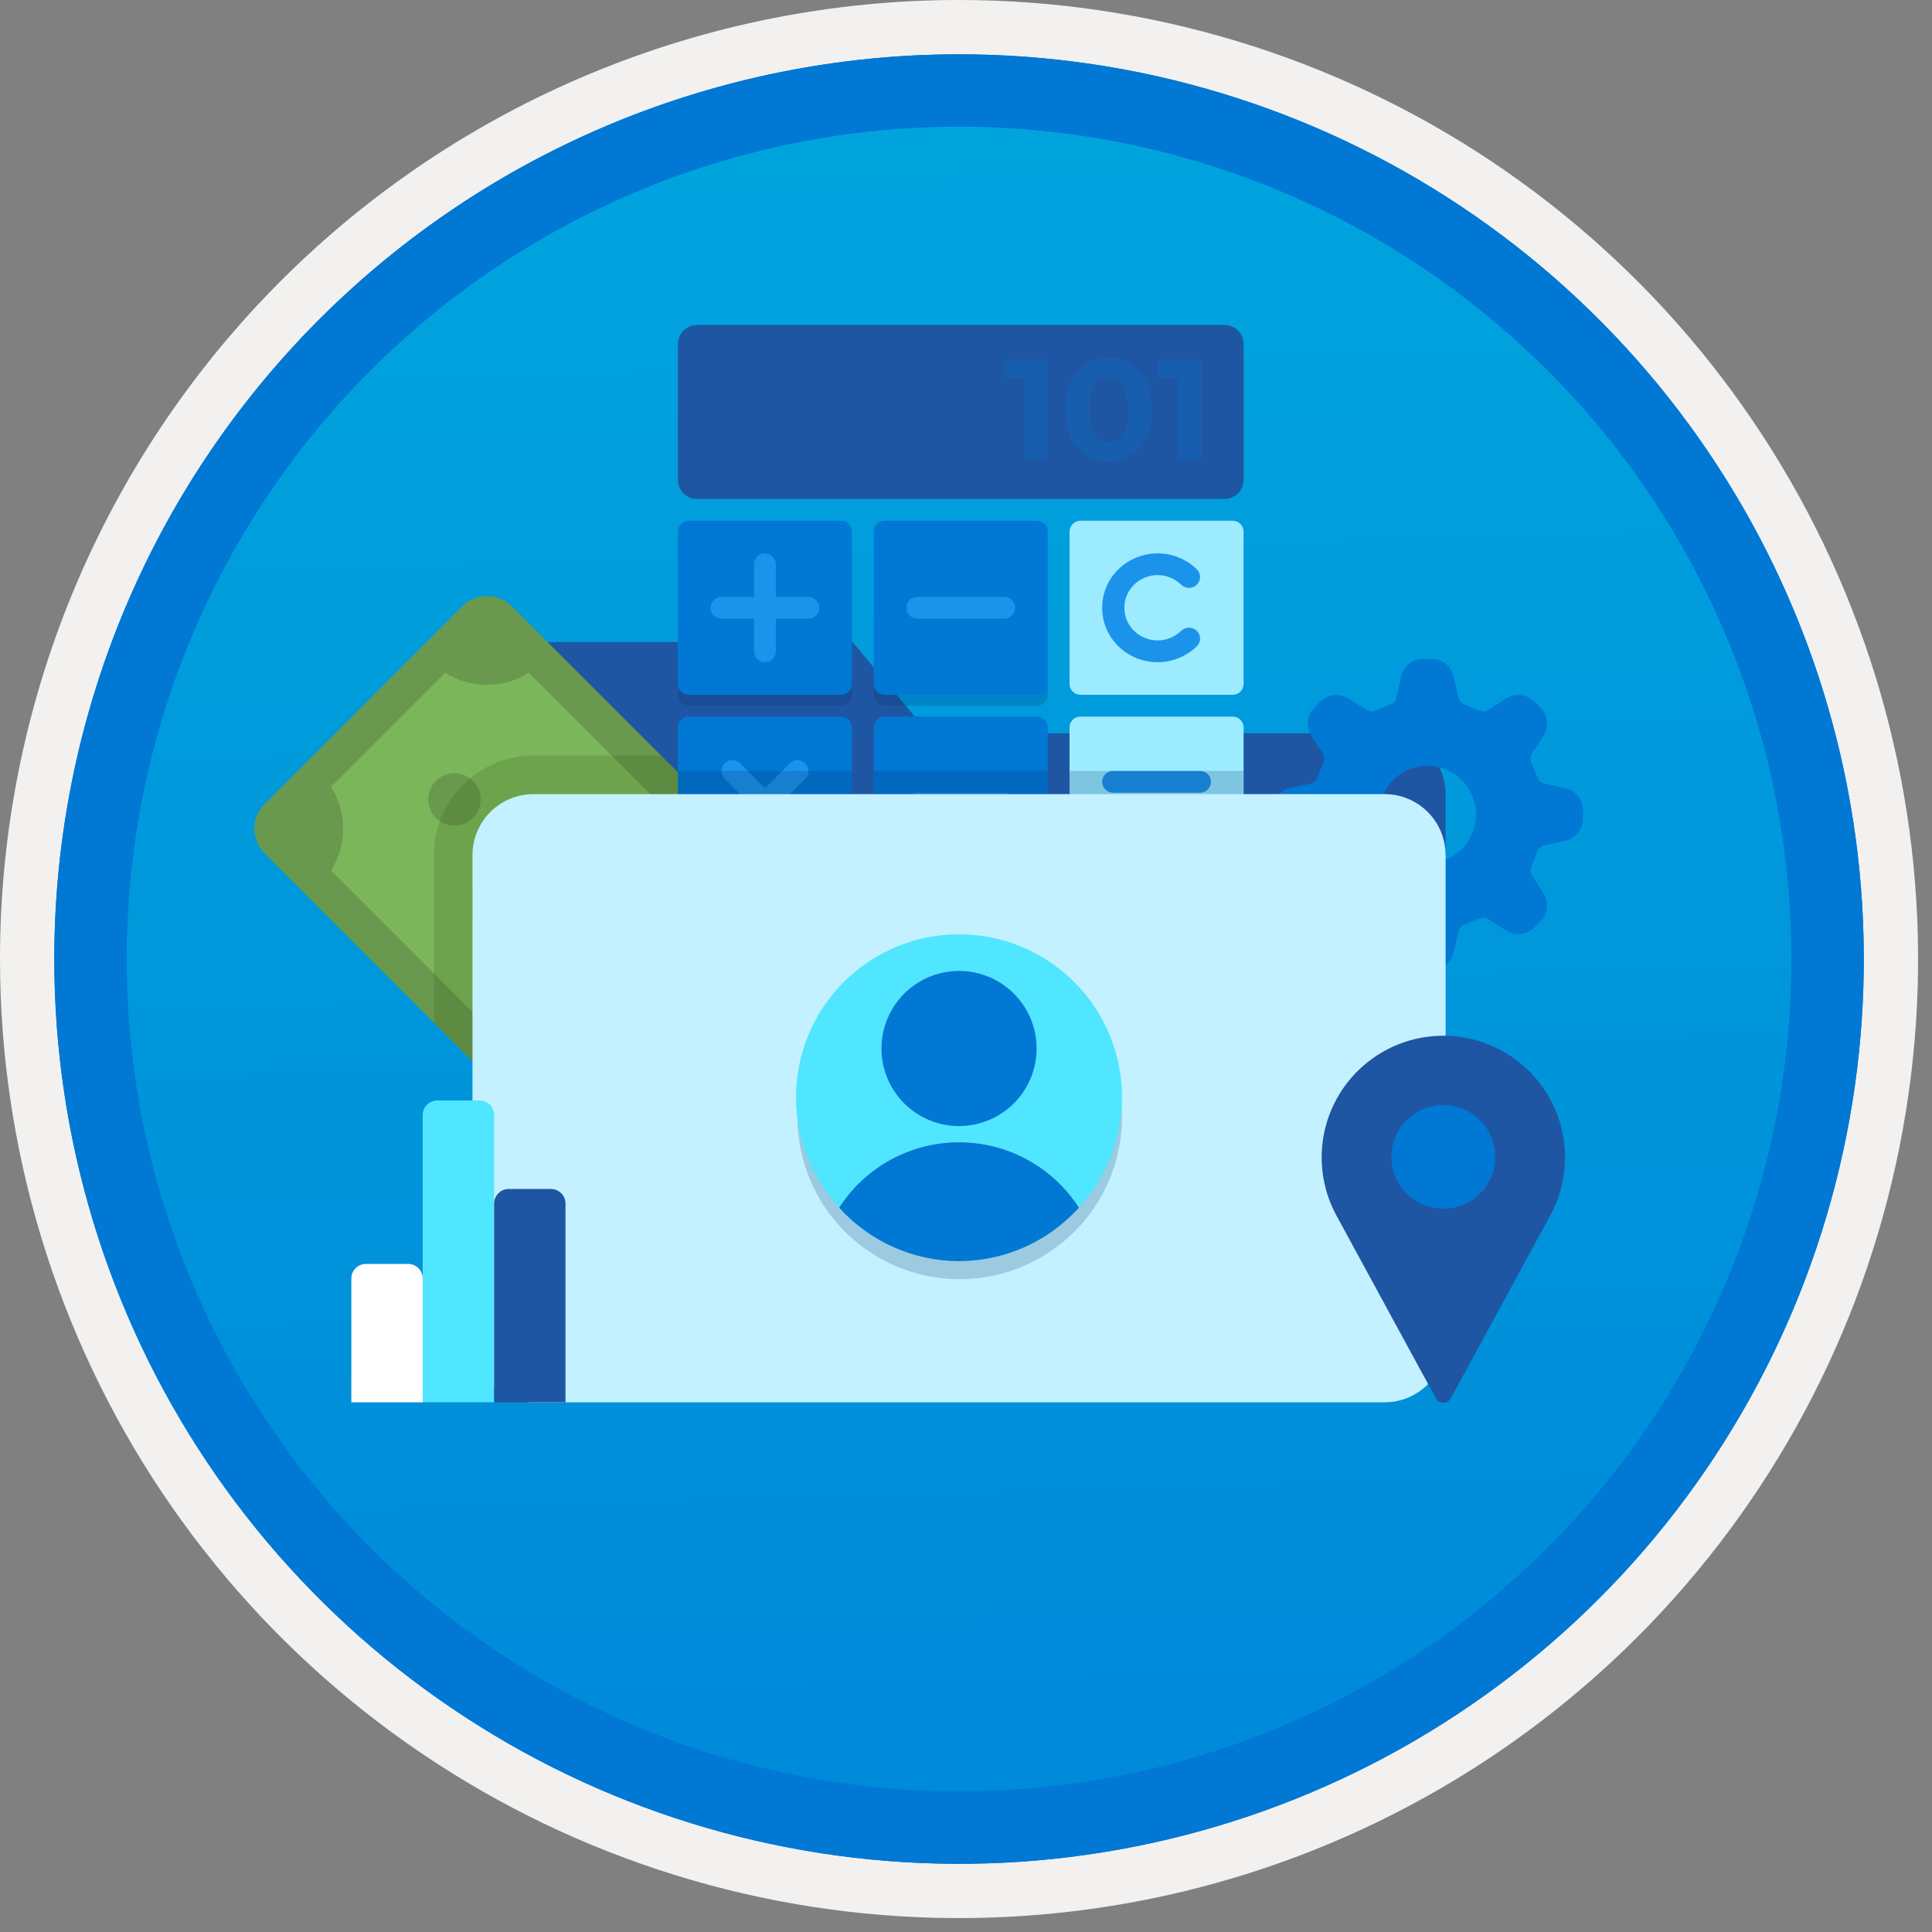 <svg width="100" height="100" viewBox="0 0 100 100" fill="none" xmlns="http://www.w3.org/2000/svg">
<rect x="0" y="0" width="100" height="100" fill="#808080" stroke="none"/>
<g clip-path="url(#clip0)">
<path d="M49.64 96.45C40.382 96.45 31.332 93.705 23.634 88.561C15.936 83.418 9.936 76.107 6.393 67.553C2.85 59 1.923 49.588 3.73 40.508C5.536 31.428 9.994 23.087 16.54 16.54C23.087 9.994 31.428 5.536 40.508 3.73C49.588 1.923 59 2.85 67.553 6.393C76.107 9.936 83.418 15.936 88.561 23.634C93.705 31.332 96.45 40.382 96.45 49.64C96.451 55.787 95.24 61.875 92.888 67.554C90.535 73.234 87.088 78.394 82.741 82.741C78.394 87.088 73.234 90.535 67.554 92.888C61.875 95.24 55.787 96.451 49.64 96.45V96.45Z" fill="url(#paint0_linear)"/>
<path fill-rule="evenodd" clip-rule="evenodd" d="M95.54 49.64C95.54 58.718 92.848 67.593 87.805 75.141C82.761 82.689 75.592 88.572 67.205 92.046C58.818 95.52 49.589 96.429 40.685 94.658C31.782 92.887 23.603 88.515 17.184 82.096C10.765 75.677 6.393 67.498 4.622 58.595C2.851 49.691 3.76 40.462 7.234 32.075C10.708 23.688 16.591 16.519 24.139 11.476C31.688 6.432 40.562 3.74 49.64 3.74C55.668 3.74 61.636 4.927 67.205 7.234C72.774 9.541 77.834 12.921 82.096 17.184C86.359 21.446 89.739 26.506 92.046 32.075C94.353 37.644 95.54 43.612 95.54 49.64V49.64ZM49.64 3.62732e-07C59.458 3.62732e-07 69.055 2.911 77.219 8.366C85.382 13.82 91.744 21.573 95.501 30.644C99.258 39.714 100.242 49.695 98.326 59.324C96.411 68.954 91.683 77.799 84.741 84.741C77.799 91.683 68.954 96.411 59.324 98.326C49.695 100.242 39.714 99.258 30.644 95.501C21.573 91.744 13.82 85.382 8.366 77.219C2.911 69.055 3.62732e-07 59.458 3.62732e-07 49.64C-0.001 43.121 1.283 36.666 3.777 30.643C6.271 24.62 9.928 19.147 14.537 14.537C19.147 9.928 24.62 6.271 30.643 3.777C36.666 1.283 43.121 -0.001 49.64 3.62732e-07V3.62732e-07Z" fill="#F2F1F0"/>
<path fill-rule="evenodd" clip-rule="evenodd" d="M92.73 49.641C92.73 58.163 90.202 66.494 85.468 73.58C80.733 80.666 74.003 86.189 66.129 89.451C58.256 92.712 49.592 93.565 41.233 91.903C32.874 90.24 25.197 86.136 19.17 80.11C13.144 74.084 9.04 66.406 7.378 58.047C5.715 49.688 6.568 41.024 9.83 33.151C13.091 25.277 18.614 18.547 25.7 13.813C32.786 9.078 41.117 6.551 49.64 6.551C55.298 6.55 60.902 7.665 66.13 9.83C71.358 11.995 76.108 15.169 80.11 19.171C84.111 23.172 87.285 27.922 89.45 33.15C91.616 38.378 92.73 43.982 92.73 49.641V49.641ZM49.64 2.811C58.902 2.811 67.956 5.557 75.657 10.703C83.358 15.849 89.36 23.162 92.905 31.72C96.449 40.277 97.377 49.693 95.57 58.777C93.763 67.861 89.303 76.205 82.753 82.754C76.204 89.304 67.86 93.764 58.776 95.571C49.692 97.378 40.276 96.45 31.718 92.906C23.162 89.361 15.848 83.359 10.702 75.658C5.556 67.957 2.81 58.903 2.81 49.641C2.811 37.221 7.745 25.31 16.527 16.528C25.309 7.746 37.22 2.812 49.64 2.811V2.811Z" fill="#0078D4"/>
<path fill-rule="evenodd" clip-rule="evenodd" d="M92.73 49.641C92.73 58.163 90.202 66.494 85.468 73.58C80.733 80.666 74.003 86.189 66.129 89.451C58.256 92.712 49.592 93.565 41.233 91.903C32.874 90.24 25.197 86.136 19.17 80.11C13.144 74.084 9.04 66.406 7.378 58.047C5.715 49.688 6.568 41.024 9.83 33.151C13.091 25.277 18.614 18.547 25.7 13.813C32.786 9.078 41.117 6.551 49.64 6.551C55.298 6.55 60.902 7.665 66.13 9.83C71.358 11.995 76.108 15.169 80.11 19.171C84.111 23.172 87.285 27.922 89.45 33.15C91.616 38.378 92.73 43.982 92.73 49.641V49.641ZM49.64 2.811C58.902 2.811 67.956 5.557 75.657 10.703C83.358 15.849 89.36 23.162 92.905 31.72C96.449 40.277 97.377 49.693 95.57 58.777C93.763 67.861 89.303 76.205 82.753 82.754C76.204 89.304 67.86 93.764 58.776 95.571C49.692 97.378 40.276 96.45 31.718 92.906C23.162 89.361 15.848 83.359 10.702 75.658C5.556 67.957 2.81 58.903 2.81 49.641C2.811 37.221 7.745 25.31 16.527 16.528C25.309 7.746 37.22 2.812 49.64 2.811V2.811Z" fill="#0078D4"/>
<path fill-rule="evenodd" clip-rule="evenodd" d="M44.131 33.232H27.605C26.77 33.235 25.971 33.567 25.381 34.157C24.791 34.747 24.459 35.546 24.456 36.38V44.25H74.824V41.102C74.821 40.268 74.489 39.469 73.899 38.879C73.309 38.289 72.51 37.957 71.676 37.954H48.066L44.131 33.232Z" fill="#1F56A3"/>
<path fill-rule="evenodd" clip-rule="evenodd" d="M76.398 42.158C76.398 42.656 76.251 43.142 75.974 43.556C75.698 43.969 75.305 44.292 74.846 44.482C74.386 44.672 73.88 44.722 73.392 44.625C72.904 44.528 72.456 44.288 72.104 43.937C71.753 43.585 71.513 43.137 71.416 42.649C71.319 42.161 71.369 41.655 71.559 41.196C71.75 40.736 72.072 40.343 72.486 40.067C72.899 39.79 73.385 39.643 73.883 39.643C74.55 39.644 75.189 39.909 75.661 40.38C76.132 40.852 76.397 41.491 76.398 42.158V42.158ZM81.047 40.803L79.877 40.543C79.756 40.499 79.657 40.409 79.602 40.293C79.598 40.28 79.594 40.267 79.588 40.255L79.266 39.471C79.26 39.457 79.254 39.444 79.247 39.431C79.225 39.371 79.216 39.308 79.218 39.245C79.221 39.181 79.236 39.119 79.263 39.062L79.906 38.05C80.038 37.831 80.094 37.575 80.067 37.322C80.039 37.068 79.928 36.83 79.752 36.645L79.396 36.289C79.21 36.116 78.972 36.008 78.719 35.98C78.466 35.952 78.211 36.006 77.991 36.135L76.979 36.778C76.915 36.81 76.843 36.826 76.771 36.823C76.716 36.825 76.661 36.815 76.611 36.794C76.597 36.787 76.584 36.781 76.57 36.776L75.786 36.453C75.774 36.447 75.761 36.443 75.748 36.439C75.632 36.384 75.542 36.285 75.498 36.164L75.238 34.995C75.176 34.747 75.035 34.526 74.835 34.366C74.636 34.206 74.39 34.116 74.135 34.109H73.632C73.376 34.116 73.13 34.206 72.931 34.366C72.731 34.526 72.59 34.746 72.528 34.994L72.268 36.164C72.224 36.285 72.134 36.384 72.018 36.439C72.005 36.443 71.992 36.448 71.98 36.453L71.196 36.776C71.182 36.781 71.168 36.787 71.155 36.794C71.104 36.815 71.049 36.825 70.995 36.823C70.922 36.825 70.851 36.81 70.786 36.778L69.775 36.135C69.555 36.007 69.3 35.952 69.047 35.98C68.794 36.008 68.556 36.116 68.37 36.289L68.014 36.645C67.838 36.83 67.727 37.068 67.7 37.322C67.672 37.576 67.728 37.832 67.859 38.051L68.503 39.062C68.557 39.178 68.562 39.31 68.519 39.43C68.512 39.444 68.506 39.457 68.5 39.471L68.177 40.255C68.172 40.267 68.168 40.28 68.164 40.293C68.109 40.409 68.01 40.499 67.889 40.544L66.719 40.803C66.471 40.865 66.251 41.006 66.091 41.206C65.931 41.405 65.841 41.651 65.834 41.907V42.41C65.841 42.665 65.931 42.911 66.091 43.111C66.25 43.31 66.471 43.451 66.719 43.513L67.889 43.773C68.01 43.817 68.109 43.907 68.164 44.023C68.168 44.036 68.172 44.049 68.177 44.061L68.5 44.845C68.506 44.859 68.512 44.872 68.519 44.886C68.563 45.006 68.557 45.139 68.503 45.255L67.859 46.266C67.728 46.484 67.671 46.741 67.699 46.995C67.727 47.248 67.838 47.486 68.014 47.672L68.37 48.027C68.557 48.2 68.794 48.308 69.047 48.336C69.3 48.364 69.556 48.31 69.776 48.182L70.786 47.538C70.851 47.506 70.922 47.491 70.995 47.493C71.049 47.491 71.104 47.501 71.155 47.522C71.168 47.529 71.182 47.535 71.196 47.541L71.98 47.864C71.992 47.869 72.005 47.873 72.018 47.877C72.134 47.932 72.224 48.031 72.268 48.152L72.528 49.322C72.59 49.57 72.731 49.791 72.93 49.95C73.13 50.11 73.376 50.2 73.632 50.207H74.135C74.39 50.2 74.636 50.11 74.835 49.95C75.035 49.791 75.176 49.57 75.238 49.322L75.498 48.152C75.542 48.031 75.632 47.932 75.748 47.877C75.761 47.873 75.774 47.869 75.786 47.864L76.57 47.541C76.584 47.535 76.597 47.529 76.611 47.522C76.661 47.501 76.716 47.491 76.771 47.493C76.843 47.491 76.915 47.506 76.979 47.538L77.99 48.181C78.21 48.31 78.466 48.364 78.719 48.336C78.972 48.309 79.209 48.2 79.396 48.028L79.752 47.672C79.928 47.487 80.038 47.249 80.066 46.995C80.094 46.741 80.038 46.484 79.906 46.266L79.263 45.255C79.236 45.197 79.221 45.135 79.218 45.072C79.216 45.009 79.225 44.945 79.247 44.886C79.254 44.873 79.26 44.859 79.266 44.846L79.588 44.061C79.594 44.049 79.598 44.036 79.602 44.023C79.657 43.907 79.756 43.817 79.877 43.773L81.046 43.513C81.294 43.451 81.515 43.31 81.675 43.111C81.835 42.911 81.925 42.665 81.932 42.41V41.907C81.925 41.651 81.835 41.405 81.675 41.206C81.516 41.006 81.295 40.865 81.047 40.803V40.803Z" fill="#0078D4"/>
<path fill-rule="evenodd" clip-rule="evenodd" d="M14.334 43.531C14.165 43.362 14.07 43.132 14.07 42.892C14.07 42.652 14.165 42.422 14.334 42.252L24.568 32.019C24.738 31.849 24.968 31.754 25.208 31.754C25.448 31.754 25.678 31.849 25.847 32.019L43.756 49.928C43.926 50.097 44.021 50.327 44.021 50.567C44.021 50.807 43.926 51.037 43.756 51.207L33.523 61.441C33.353 61.61 33.123 61.705 32.883 61.705C32.643 61.705 32.413 61.61 32.243 61.441L14.334 43.531Z" fill="#7CB65A"/>
<path fill-rule="evenodd" clip-rule="evenodd" d="M30.878 48.735C30.499 49.114 30.015 49.373 29.489 49.477C28.962 49.582 28.417 49.528 27.921 49.323C27.425 49.118 27.001 48.77 26.703 48.324C26.405 47.877 26.246 47.353 26.246 46.816C26.246 46.279 26.405 45.755 26.703 45.308C27.001 44.862 27.425 44.514 27.921 44.309C28.417 44.103 28.962 44.05 29.489 44.154C30.015 44.259 30.499 44.518 30.878 44.897C31.387 45.406 31.672 46.096 31.672 46.816C31.672 47.535 31.387 48.226 30.878 48.735V48.735ZM25.761 43.618C25.129 44.25 24.698 45.056 24.523 45.934C24.349 46.811 24.439 47.72 24.781 48.547C25.123 49.373 25.703 50.08 26.447 50.577C27.19 51.073 28.065 51.339 28.959 51.339C29.854 51.339 30.728 51.073 31.472 50.577C32.216 50.08 32.795 49.373 33.138 48.547C33.48 47.72 33.57 46.811 33.395 45.934C33.221 45.056 32.79 44.25 32.157 43.618C31.738 43.198 31.239 42.865 30.69 42.637C30.141 42.41 29.553 42.293 28.959 42.293C28.365 42.293 27.777 42.41 27.229 42.637C26.68 42.865 26.181 43.198 25.761 43.618V43.618Z" fill="#69994E"/>
<path fill-rule="evenodd" clip-rule="evenodd" d="M24.482 42.338C24.292 42.528 24.051 42.657 23.787 42.709C23.524 42.761 23.251 42.734 23.003 42.632C22.756 42.529 22.544 42.355 22.395 42.132C22.245 41.909 22.166 41.647 22.166 41.378C22.166 41.11 22.245 40.848 22.395 40.624C22.544 40.401 22.756 40.227 23.003 40.125C23.251 40.022 23.524 39.995 23.787 40.048C24.051 40.1 24.292 40.229 24.482 40.419C24.736 40.673 24.879 41.019 24.879 41.378C24.879 41.738 24.736 42.083 24.482 42.338V42.338Z" fill="#69994E"/>
<path fill-rule="evenodd" clip-rule="evenodd" d="M35.355 53.211C35.166 53.401 34.924 53.53 34.661 53.582C34.398 53.635 34.125 53.608 33.877 53.505C33.629 53.402 33.417 53.228 33.268 53.005C33.119 52.782 33.039 52.52 33.039 52.251C33.039 51.983 33.119 51.721 33.268 51.498C33.417 51.274 33.629 51.1 33.877 50.998C34.125 50.895 34.398 50.868 34.661 50.921C34.924 50.973 35.166 51.102 35.355 51.292C35.61 51.546 35.753 51.892 35.753 52.251C35.753 52.611 35.61 52.956 35.355 53.211V53.211Z" fill="#69994E"/>
<path fill-rule="evenodd" clip-rule="evenodd" d="M30.878 48.734C30.499 49.114 30.015 49.372 29.489 49.477C28.962 49.581 28.417 49.528 27.921 49.322C27.425 49.117 27.001 48.769 26.703 48.323C26.405 47.877 26.246 47.352 26.246 46.815C26.246 46.279 26.405 45.754 26.703 45.308C27.001 44.861 27.425 44.514 27.921 44.308C28.417 44.103 28.962 44.049 29.489 44.154C30.015 44.258 30.499 44.517 30.878 44.896C31.387 45.406 31.672 46.096 31.672 46.815C31.672 47.535 31.387 48.225 30.878 48.734V48.734Z" fill="#99C869"/>
<path fill-rule="evenodd" clip-rule="evenodd" d="M30.718 58.636L17.139 45.057C17.546 44.408 17.762 43.658 17.762 42.892C17.762 42.126 17.546 41.376 17.139 40.727L23.042 34.824C23.691 35.231 24.442 35.447 25.208 35.447C25.974 35.447 26.724 35.231 27.373 34.824L40.952 48.402C40.544 49.051 40.328 49.802 40.328 50.568C40.328 51.333 40.544 52.084 40.952 52.733L35.048 58.636C34.399 58.229 33.649 58.013 32.883 58.013C32.117 58.013 31.367 58.229 30.718 58.636V58.636ZM44.396 49.288L26.487 31.379C26.147 31.041 25.687 30.852 25.208 30.852C24.728 30.852 24.268 31.041 23.928 31.379L13.695 41.613C13.357 41.953 13.167 42.413 13.167 42.892C13.167 43.372 13.357 43.831 13.695 44.171L31.604 62.081C31.944 62.419 32.404 62.608 32.883 62.608C33.362 62.608 33.822 62.419 34.162 62.081L44.396 51.847C44.734 51.507 44.924 51.047 44.924 50.568C44.924 50.088 44.734 49.628 44.396 49.288H44.396Z" fill="#69994E"/>
<path opacity="0.2" d="M34.162 62.081L44.396 51.847C44.734 51.507 44.924 51.047 44.924 50.568C44.924 50.088 44.734 49.628 44.396 49.288L34.211 39.103H27.605C26.24 39.105 24.931 39.648 23.966 40.613C23.001 41.578 22.458 42.887 22.456 44.252V52.933L31.604 62.081C31.944 62.419 32.404 62.608 32.883 62.608C33.362 62.608 33.822 62.419 34.162 62.081V62.081Z" fill="#365615"/>
<path opacity="0.2" fill-rule="evenodd" clip-rule="evenodd" d="M53.669 46.098H45.786C45.636 46.098 45.494 46.038 45.388 45.933C45.283 45.827 45.223 45.684 45.223 45.535V46.098C45.223 46.248 45.283 46.391 45.388 46.496C45.494 46.602 45.636 46.661 45.786 46.661H53.669C53.819 46.661 53.962 46.602 54.067 46.496C54.172 46.391 54.232 46.248 54.232 46.098V45.535C54.232 45.684 54.172 45.827 54.067 45.933C53.962 46.038 53.819 46.098 53.669 46.098V46.098Z" fill="#003067"/>
<path opacity="0.2" fill-rule="evenodd" clip-rule="evenodd" d="M43.533 46.098H35.65C35.501 46.098 35.358 46.038 35.252 45.933C35.147 45.827 35.087 45.684 35.087 45.535V46.098C35.087 46.248 35.147 46.391 35.252 46.496C35.358 46.602 35.501 46.661 35.65 46.661H43.533C43.682 46.661 43.825 46.602 43.931 46.496C44.036 46.391 44.096 46.248 44.096 46.098V45.535C44.096 45.684 44.036 45.827 43.931 45.933C43.825 46.038 43.682 46.098 43.533 46.098V46.098Z" fill="#003067"/>
<path fill-rule="evenodd" clip-rule="evenodd" d="M44.096 35.4C44.096 35.549 44.036 35.692 43.931 35.797C43.825 35.903 43.682 35.962 43.533 35.963H35.65C35.501 35.962 35.358 35.903 35.252 35.797C35.147 35.692 35.087 35.549 35.087 35.4V27.516C35.087 27.367 35.147 27.224 35.252 27.119C35.358 27.013 35.501 26.954 35.65 26.953H43.533C43.682 26.954 43.825 27.013 43.931 27.119C44.036 27.224 44.096 27.367 44.096 27.516V35.4Z" fill="#0078D4"/>
<path fill-rule="evenodd" clip-rule="evenodd" d="M54.232 35.4C54.232 35.549 54.172 35.692 54.067 35.797C53.962 35.903 53.819 35.962 53.669 35.963H45.786C45.636 35.962 45.494 35.903 45.388 35.797C45.283 35.692 45.223 35.549 45.223 35.4V27.516C45.223 27.367 45.283 27.224 45.388 27.119C45.494 27.013 45.636 26.954 45.786 26.953H53.669C53.819 26.954 53.962 27.013 54.067 27.119C54.172 27.224 54.232 27.367 54.232 27.516V35.4Z" fill="#0078D4"/>
<path fill-rule="evenodd" clip-rule="evenodd" d="M64.368 35.4C64.368 35.549 64.308 35.692 64.203 35.797C64.097 35.903 63.954 35.962 63.805 35.963H55.922C55.773 35.962 55.63 35.903 55.524 35.797C55.419 35.692 55.359 35.549 55.359 35.4V27.516C55.359 27.367 55.419 27.224 55.524 27.119C55.63 27.013 55.773 26.954 55.922 26.953H63.805C63.954 26.954 64.097 27.013 64.203 27.119C64.308 27.224 64.368 27.367 64.368 27.516V35.4Z" fill="#9CEBFF"/>
<path fill-rule="evenodd" clip-rule="evenodd" d="M64.368 45.536C64.368 45.686 64.308 45.829 64.203 45.934C64.097 46.04 63.954 46.099 63.805 46.1H55.922C55.773 46.099 55.63 46.04 55.524 45.934C55.419 45.829 55.359 45.686 55.359 45.536V37.653C55.359 37.504 55.419 37.361 55.524 37.255C55.63 37.15 55.773 37.09 55.922 37.09H63.805C63.954 37.09 64.097 37.15 64.203 37.255C64.308 37.361 64.368 37.504 64.368 37.653V45.536Z" fill="#9CEBFF"/>
<path fill-rule="evenodd" clip-rule="evenodd" d="M64.368 24.833C64.368 25.097 64.263 25.349 64.076 25.536C63.89 25.722 63.637 25.827 63.373 25.828H36.082C35.818 25.827 35.565 25.722 35.379 25.536C35.193 25.349 35.087 25.097 35.087 24.833V17.813C35.087 17.55 35.193 17.297 35.379 17.111C35.565 16.924 35.818 16.819 36.082 16.818H63.373C63.637 16.819 63.89 16.924 64.076 17.111C64.263 17.297 64.368 17.55 64.368 17.813L64.368 24.833Z" fill="#1F56A3"/>
<path fill-rule="evenodd" clip-rule="evenodd" d="M44.096 45.536C44.096 45.686 44.036 45.829 43.931 45.934C43.825 46.04 43.682 46.099 43.533 46.1H35.65C35.501 46.099 35.358 46.04 35.252 45.934C35.147 45.829 35.087 45.686 35.087 45.536V37.653C35.087 37.504 35.147 37.361 35.252 37.255C35.358 37.15 35.501 37.09 35.65 37.09H43.533C43.682 37.09 43.825 37.15 43.931 37.255C44.036 37.361 44.096 37.504 44.096 37.653V45.536Z" fill="#0078D4"/>
<path fill-rule="evenodd" clip-rule="evenodd" d="M54.232 45.536C54.232 45.686 54.172 45.829 54.067 45.934C53.962 46.04 53.819 46.099 53.669 46.1H45.786C45.636 46.099 45.494 46.04 45.388 45.934C45.283 45.829 45.223 45.686 45.223 45.536V37.653C45.223 37.504 45.283 37.361 45.388 37.255C45.494 37.15 45.636 37.09 45.786 37.09H53.669C53.819 37.09 53.962 37.15 54.067 37.255C54.172 37.361 54.232 37.504 54.232 37.653V45.536Z" fill="#0078D4"/>
<path opacity="0.2" fill-rule="evenodd" clip-rule="evenodd" d="M53.669 35.964H45.786C45.636 35.963 45.494 35.904 45.388 35.798C45.283 35.693 45.223 35.55 45.223 35.4V35.964C45.223 36.113 45.283 36.256 45.388 36.361C45.494 36.467 45.636 36.526 45.786 36.527H53.669C53.819 36.526 53.962 36.467 54.067 36.361C54.172 36.256 54.232 36.113 54.232 35.964V35.4C54.232 35.55 54.172 35.693 54.067 35.798C53.962 35.904 53.819 35.963 53.669 35.964V35.964Z" fill="#003067"/>
<path opacity="0.2" fill-rule="evenodd" clip-rule="evenodd" d="M43.533 35.964H35.65C35.501 35.963 35.358 35.904 35.252 35.798C35.147 35.693 35.087 35.55 35.087 35.4V35.964C35.087 36.113 35.147 36.256 35.252 36.361C35.358 36.467 35.501 36.526 35.65 36.527H43.533C43.682 36.526 43.825 36.467 43.931 36.361C44.036 36.256 44.096 36.113 44.096 35.964V35.4C44.096 35.55 44.036 35.693 43.931 35.798C43.825 35.904 43.682 35.963 43.533 35.964V35.964Z" fill="#003067"/>
<path fill-rule="evenodd" clip-rule="evenodd" d="M57.611 41.031H62.116C62.265 41.031 62.408 40.971 62.514 40.866C62.62 40.76 62.679 40.617 62.679 40.467C62.679 40.318 62.62 40.175 62.514 40.069C62.408 39.964 62.265 39.904 62.116 39.904H57.611C57.462 39.904 57.318 39.964 57.213 40.069C57.107 40.175 57.048 40.318 57.048 40.467C57.048 40.617 57.107 40.76 57.213 40.866C57.318 40.971 57.462 41.031 57.611 41.031V41.031Z" fill="#1B93EB"/>
<path fill-rule="evenodd" clip-rule="evenodd" d="M62.116 42.158H57.611C57.462 42.158 57.318 42.218 57.213 42.323C57.107 42.429 57.048 42.572 57.048 42.721C57.048 42.871 57.107 43.014 57.213 43.12C57.318 43.225 57.462 43.284 57.611 43.284H62.116C62.265 43.284 62.408 43.225 62.514 43.12C62.62 43.014 62.679 42.871 62.679 42.721C62.679 42.572 62.62 42.429 62.514 42.323C62.408 42.218 62.265 42.158 62.116 42.158Z" fill="#1B93EB"/>
<path fill-rule="evenodd" clip-rule="evenodd" d="M59.92 34.274C59.16 34.277 58.43 33.981 57.887 33.45C57.621 33.191 57.41 32.881 57.266 32.539C57.121 32.197 57.047 31.829 57.047 31.458C57.047 31.087 57.121 30.719 57.266 30.377C57.41 30.035 57.621 29.725 57.887 29.466C58.431 28.938 59.159 28.643 59.917 28.643C60.675 28.643 61.403 28.938 61.947 29.466C62.001 29.518 62.043 29.579 62.072 29.648C62.101 29.716 62.116 29.79 62.116 29.864C62.116 29.939 62.101 30.012 62.072 30.081C62.043 30.149 62.001 30.211 61.947 30.263C61.839 30.369 61.693 30.428 61.542 30.428C61.39 30.428 61.245 30.369 61.136 30.263C60.81 29.945 60.373 29.768 59.917 29.768C59.462 29.768 59.025 29.945 58.698 30.263C58.539 30.418 58.413 30.604 58.326 30.81C58.24 31.015 58.196 31.235 58.196 31.458C58.196 31.68 58.24 31.901 58.326 32.106C58.413 32.311 58.539 32.497 58.698 32.653C59.025 32.97 59.462 33.148 59.917 33.148C60.373 33.148 60.81 32.97 61.136 32.653C61.245 32.547 61.39 32.488 61.542 32.488C61.693 32.488 61.839 32.547 61.947 32.653C62.001 32.705 62.043 32.767 62.072 32.835C62.101 32.904 62.116 32.977 62.116 33.051C62.116 33.126 62.101 33.199 62.072 33.268C62.043 33.336 62.001 33.398 61.947 33.45C61.406 33.98 60.678 34.276 59.92 34.274Z" fill="#1B93EB"/>
<g opacity="0.487">
<path opacity="0.487" fill-rule="evenodd" clip-rule="evenodd" d="M51.98 18.595H54.231V23.812H53.023V19.564H51.98V18.595ZM57.376 23.902C56.094 23.902 55.14 22.925 55.14 21.204C55.14 19.482 56.094 18.506 57.376 18.506C58.665 18.506 59.612 19.482 59.612 21.204C59.612 22.925 58.665 23.902 57.376 23.902H57.376ZM57.376 22.881C57.98 22.881 58.397 22.389 58.397 21.204C58.397 20.019 57.98 19.527 57.376 19.527C56.78 19.527 56.362 20.019 56.362 21.204C56.362 22.389 56.78 22.881 57.376 22.881H57.376ZM59.917 18.595H62.168V23.812H60.961V19.564H59.917L59.917 18.595Z" fill="#0078D4"/>
</g>
<path fill-rule="evenodd" clip-rule="evenodd" d="M51.98 41.031H47.475C47.401 41.031 47.328 41.045 47.259 41.073C47.19 41.102 47.128 41.143 47.075 41.195C47.023 41.248 46.981 41.31 46.953 41.378C46.924 41.447 46.91 41.52 46.91 41.594C46.91 41.669 46.924 41.742 46.953 41.81C46.981 41.879 47.023 41.941 47.075 41.993C47.128 42.046 47.19 42.087 47.259 42.115C47.328 42.143 47.401 42.158 47.475 42.157H51.98C52.129 42.157 52.272 42.097 52.377 41.992C52.482 41.886 52.541 41.743 52.541 41.594C52.541 41.445 52.482 41.303 52.377 41.197C52.272 41.092 52.129 41.032 51.98 41.031Z" fill="#1B93EB"/>
<path fill-rule="evenodd" clip-rule="evenodd" d="M49.727 40.468C49.839 40.468 49.948 40.435 50.04 40.373C50.133 40.311 50.205 40.223 50.248 40.12C50.29 40.017 50.301 39.904 50.28 39.795C50.258 39.686 50.204 39.586 50.126 39.507C50.047 39.428 49.947 39.374 49.837 39.353C49.728 39.331 49.615 39.342 49.512 39.385C49.409 39.427 49.321 39.499 49.259 39.592C49.197 39.685 49.164 39.794 49.164 39.905C49.164 40.054 49.224 40.197 49.33 40.303C49.435 40.408 49.578 40.468 49.727 40.468Z" fill="#0078D4"/>
<path fill-rule="evenodd" clip-rule="evenodd" d="M49.727 42.721C49.616 42.721 49.507 42.754 49.415 42.816C49.322 42.877 49.25 42.965 49.207 43.068C49.165 43.171 49.154 43.284 49.175 43.394C49.197 43.503 49.251 43.603 49.329 43.682C49.408 43.761 49.508 43.814 49.618 43.836C49.727 43.858 49.84 43.847 49.943 43.804C50.046 43.761 50.134 43.689 50.196 43.597C50.258 43.504 50.291 43.395 50.291 43.284C50.291 43.135 50.231 42.991 50.126 42.886C50.02 42.78 49.877 42.721 49.727 42.721V42.721Z" fill="#0078D4"/>
<path fill-rule="evenodd" clip-rule="evenodd" d="M41.844 30.895H40.155V29.206C40.155 29.056 40.095 28.913 39.99 28.808C39.884 28.702 39.741 28.643 39.592 28.643C39.442 28.643 39.299 28.702 39.193 28.808C39.088 28.913 39.029 29.056 39.029 29.206V30.895H37.339C37.265 30.895 37.191 30.909 37.123 30.937C37.054 30.965 36.992 31.007 36.939 31.059C36.887 31.111 36.845 31.174 36.817 31.242C36.788 31.311 36.774 31.384 36.774 31.458C36.774 31.532 36.788 31.606 36.817 31.674C36.845 31.743 36.887 31.805 36.939 31.857C36.992 31.91 37.054 31.951 37.123 31.979C37.191 32.007 37.265 32.022 37.339 32.021H39.029V33.711C39.029 33.86 39.088 34.003 39.193 34.109C39.299 34.214 39.442 34.274 39.592 34.274C39.741 34.274 39.884 34.214 39.99 34.109C40.095 34.003 40.155 33.86 40.155 33.711V32.021H41.844C41.993 32.021 42.136 31.961 42.241 31.855C42.346 31.75 42.405 31.607 42.405 31.458C42.405 31.309 42.346 31.166 42.241 31.061C42.136 30.955 41.993 30.896 41.844 30.895V30.895Z" fill="#1B93EB"/>
<path fill-rule="evenodd" clip-rule="evenodd" d="M51.98 32.021H47.475C47.401 32.021 47.328 32.007 47.259 31.979C47.19 31.95 47.128 31.909 47.075 31.857C47.023 31.804 46.981 31.742 46.953 31.674C46.924 31.605 46.91 31.532 46.91 31.458C46.91 31.384 46.924 31.31 46.953 31.242C46.981 31.173 47.023 31.111 47.075 31.059C47.128 31.006 47.19 30.965 47.259 30.937C47.328 30.909 47.401 30.894 47.475 30.895H51.98C52.129 30.895 52.272 30.955 52.377 31.06C52.482 31.166 52.541 31.309 52.541 31.458C52.541 31.607 52.482 31.749 52.377 31.855C52.272 31.96 52.129 32.02 51.98 32.021V32.021Z" fill="#1B93EB"/>
<path fill-rule="evenodd" clip-rule="evenodd" d="M40.386 41.594L41.681 40.303C41.733 40.25 41.775 40.188 41.803 40.119C41.832 40.051 41.846 39.977 41.846 39.903C41.846 39.829 41.831 39.756 41.803 39.687C41.774 39.619 41.733 39.557 41.68 39.504C41.627 39.452 41.565 39.41 41.496 39.382C41.428 39.354 41.354 39.34 41.28 39.34C41.206 39.34 41.133 39.355 41.064 39.383C40.996 39.412 40.934 39.454 40.881 39.507L39.592 40.798L38.302 39.507C38.197 39.401 38.053 39.341 37.904 39.341C37.754 39.341 37.611 39.4 37.505 39.505C37.399 39.611 37.339 39.754 37.339 39.904C37.339 40.053 37.397 40.197 37.503 40.303L38.798 41.594L37.503 42.885C37.397 42.991 37.339 43.135 37.339 43.284C37.339 43.434 37.399 43.577 37.505 43.682C37.611 43.788 37.754 43.847 37.904 43.847C38.053 43.847 38.197 43.787 38.302 43.681L39.592 42.39L40.881 43.681C40.934 43.734 40.996 43.776 41.064 43.804C41.133 43.833 41.206 43.848 41.28 43.848C41.354 43.848 41.428 43.834 41.496 43.806C41.565 43.777 41.627 43.736 41.68 43.684C41.733 43.631 41.774 43.569 41.803 43.501C41.831 43.432 41.846 43.359 41.846 43.285C41.846 43.211 41.832 43.137 41.803 43.069C41.775 43 41.733 42.938 41.681 42.885L40.386 41.594Z" fill="#1B93EB"/>
<path fill-rule="evenodd" clip-rule="evenodd" d="M74.824 69.435C74.821 70.269 74.489 71.069 73.899 71.658C73.309 72.248 72.51 72.581 71.676 72.583H27.605C26.77 72.581 25.971 72.248 25.381 71.658C24.791 71.068 24.459 70.269 24.456 69.435V44.252C24.459 43.417 24.791 42.618 25.381 42.028C25.971 41.438 26.77 41.106 27.605 41.103H71.676C72.51 41.106 73.309 41.438 73.899 42.028C74.489 42.618 74.821 43.417 74.824 44.252V69.435Z" fill="#C3F1FF"/>
<path opacity="0.2" d="M44.096 39.904H35.087V41.102H44.096V39.904Z" fill="#003067"/>
<path opacity="0.2" d="M54.232 39.904H45.223V41.102H54.232V39.904Z" fill="#003067"/>
<path opacity="0.2" d="M64.368 39.904H55.359V41.102H64.368V39.904Z" fill="#003067"/>
<path d="M74.707 64.068C76.931 64.068 78.735 62.265 78.735 60.04C78.735 57.815 76.931 56.012 74.707 56.012C72.482 56.012 70.678 57.815 70.678 60.04C70.678 62.265 72.482 64.068 74.707 64.068Z" fill="#0078D4"/>
<path d="M74.707 53.609C73.615 53.609 72.541 53.893 71.593 54.433C70.644 54.973 69.851 55.75 69.293 56.689C68.735 57.627 68.431 58.695 68.41 59.787C68.389 60.878 68.652 61.956 69.174 62.916L74.323 72.383C74.36 72.452 74.416 72.51 74.483 72.55C74.551 72.59 74.628 72.611 74.707 72.611C74.785 72.611 74.862 72.59 74.93 72.55C74.997 72.51 75.053 72.452 75.09 72.383L80.239 62.916C80.761 61.956 81.024 60.878 81.003 59.787C80.982 58.695 80.678 57.627 80.12 56.689C79.562 55.75 78.769 54.973 77.82 54.433C76.871 53.893 75.798 53.609 74.707 53.609V53.609ZM74.707 62.563C74.175 62.563 73.656 62.405 73.215 62.11C72.773 61.815 72.429 61.396 72.226 60.905C72.023 60.415 71.97 59.875 72.073 59.354C72.177 58.833 72.433 58.355 72.808 57.979C73.183 57.604 73.662 57.348 74.183 57.245C74.704 57.141 75.243 57.194 75.734 57.397C76.225 57.601 76.644 57.945 76.939 58.386C77.234 58.828 77.391 59.347 77.391 59.878C77.391 60.23 77.322 60.58 77.187 60.905C77.052 61.231 76.854 61.527 76.605 61.776C76.356 62.026 76.06 62.223 75.734 62.358C75.408 62.493 75.059 62.563 74.707 62.563Z" fill="#1F56A3"/>
<path opacity="0.2" d="M49.639 49.408C47.981 49.415 46.361 49.913 44.985 50.838C43.609 51.764 42.537 53.076 41.906 54.61C41.274 56.143 41.111 57.83 41.436 59.456C41.761 61.082 42.56 62.576 43.733 63.749C44.906 64.922 46.4 65.721 48.026 66.046C49.652 66.371 51.339 66.208 52.872 65.576C54.406 64.945 55.718 63.873 56.644 62.497C57.569 61.121 58.067 59.502 58.074 57.843C58.071 55.607 57.182 53.463 55.6 51.882C54.019 50.3 51.875 49.411 49.639 49.408V49.408Z" fill="#003067"/>
<path d="M49.64 59.124C50.874 59.125 52.089 59.435 53.173 60.026C54.257 60.617 55.175 61.47 55.845 62.507C56.955 61.302 57.689 59.799 57.959 58.182C58.229 56.566 58.022 54.906 57.363 53.406C56.705 51.905 55.624 50.629 54.252 49.733C52.88 48.836 51.277 48.359 49.638 48.359C48 48.359 46.397 48.837 45.025 49.733C43.653 50.63 42.572 51.906 41.914 53.407C41.256 54.908 41.05 56.568 41.319 58.184C41.59 59.8 42.324 61.303 43.434 62.508C44.104 61.471 45.022 60.617 46.106 60.026C47.19 59.435 48.405 59.125 49.64 59.124V59.124ZM49.64 50.253C50.434 50.253 51.211 50.489 51.871 50.93C52.532 51.371 53.046 51.998 53.35 52.732C53.654 53.466 53.733 54.273 53.578 55.053C53.424 55.832 53.041 56.547 52.479 57.109C51.918 57.67 51.202 58.053 50.423 58.208C49.644 58.363 48.837 58.283 48.103 57.979C47.369 57.675 46.742 57.16 46.3 56.5C45.859 55.84 45.624 55.063 45.624 54.269C45.624 53.742 45.728 53.219 45.929 52.732C46.131 52.245 46.427 51.802 46.8 51.429C47.173 51.056 47.616 50.76 48.103 50.559C48.59 50.357 49.113 50.253 49.64 50.253Z" fill="#50E6FF"/>
<path d="M49.64 58.286C50.434 58.286 51.211 58.05 51.871 57.609C52.532 57.168 53.046 56.54 53.35 55.807C53.654 55.073 53.733 54.265 53.579 53.486C53.424 52.707 53.041 51.992 52.479 51.43C51.918 50.868 51.202 50.486 50.423 50.331C49.644 50.176 48.837 50.256 48.103 50.56C47.369 50.864 46.742 51.378 46.301 52.039C45.859 52.699 45.624 53.476 45.624 54.27C45.624 54.797 45.728 55.32 45.929 55.807C46.131 56.294 46.427 56.737 46.8 57.11C47.173 57.483 47.616 57.779 48.103 57.98C48.59 58.182 49.113 58.286 49.64 58.286V58.286Z" fill="#0078D4"/>
<path d="M49.639 65.277C50.809 65.274 51.966 65.026 53.035 64.549C54.104 64.072 55.061 63.377 55.845 62.508C55.176 61.47 54.257 60.616 53.173 60.026C52.089 59.434 50.874 59.125 49.639 59.125C48.404 59.125 47.19 59.435 46.106 60.026C45.022 60.617 44.103 61.471 43.434 62.509C44.218 63.378 45.175 64.073 46.244 64.55C47.312 65.026 48.469 65.274 49.639 65.277V65.277Z" fill="#0078D4"/>
<path d="M18.942 65.42H21.123C21.324 65.42 21.517 65.5 21.658 65.641C21.8 65.783 21.88 65.976 21.88 66.177V72.583H18.185V66.177C18.185 65.976 18.265 65.783 18.407 65.641C18.549 65.5 18.741 65.42 18.942 65.42V65.42Z" fill="white"/>
<path d="M22.637 56.959H24.818C25.019 56.959 25.211 57.039 25.353 57.181C25.495 57.322 25.575 57.515 25.575 57.716V72.582H21.88V57.716C21.88 57.616 21.9 57.518 21.938 57.426C21.976 57.334 22.031 57.251 22.102 57.181C22.172 57.11 22.255 57.055 22.347 57.017C22.439 56.979 22.537 56.959 22.637 56.959V56.959Z" fill="#50E6FF"/>
<path d="M26.331 61.541H28.513C28.714 61.541 28.906 61.621 29.048 61.763C29.19 61.904 29.27 62.097 29.27 62.298V72.582H25.575V62.298C25.575 62.097 25.655 61.904 25.797 61.763C25.938 61.621 26.131 61.541 26.331 61.541V61.541Z" fill="#1F56A3"/>
</g>
<defs>
<linearGradient id="paint0_linear" x1="47.87" y1="-15.153" x2="51.852" y2="130.615" gradientUnits="userSpaceOnUse">
<stop stop-color="#00ABDE"/>
<stop offset="1" stop-color="#007ED8"/>
</linearGradient>
<clipPath id="clip0">
<rect width="99.28" height="99.28" fill="white"/>
</clipPath>
</defs>
</svg>
